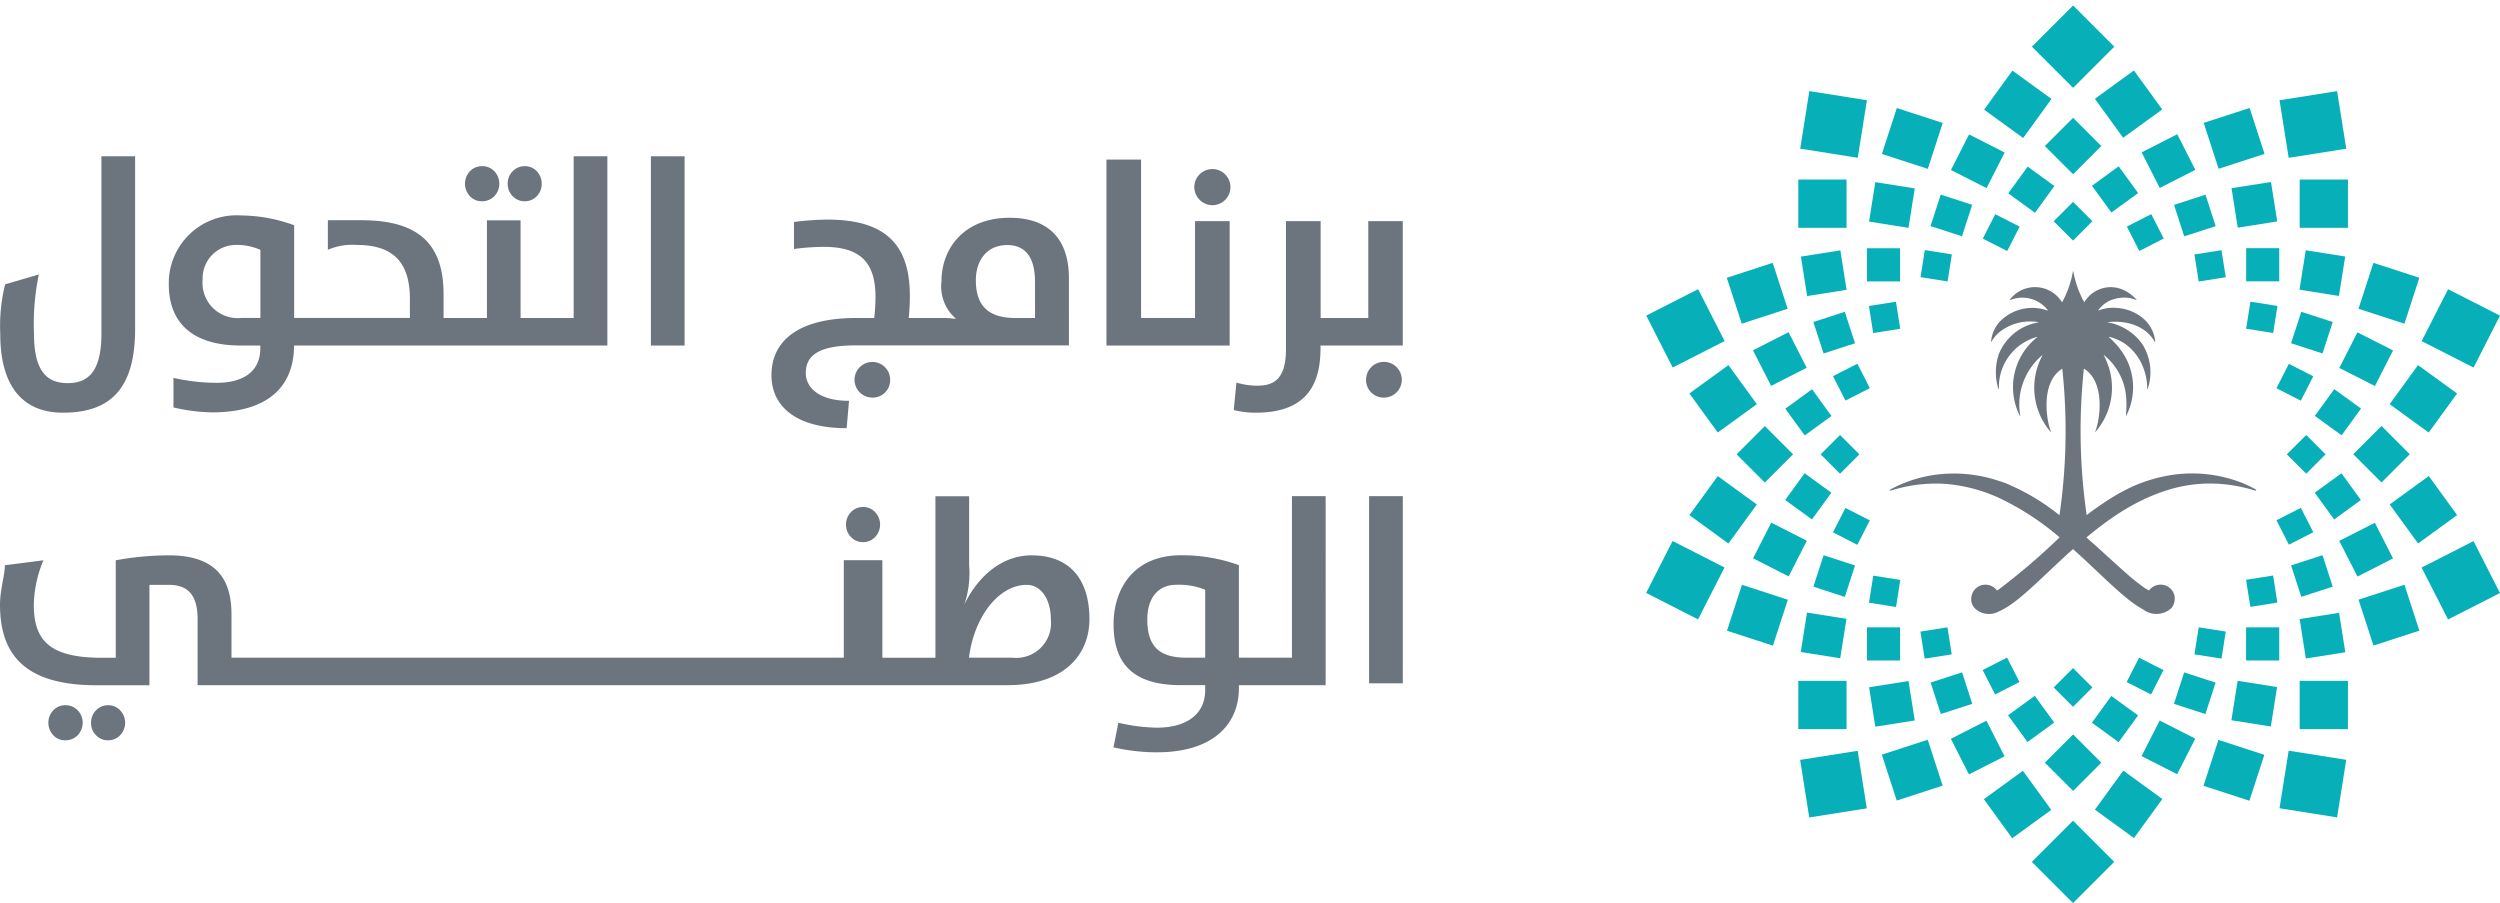 <svg xmlns="http://www.w3.org/2000/svg" xmlns:xlink="http://www.w3.org/1999/xlink" width="221.388" height="79.971" viewBox="0 0 221.388 79.971"><defs><clipPath id="a"><rect width="221.388" height="79.971" fill="none"/></clipPath></defs><g clip-path="url(#a)"><path d="M238.722,48.947a10.092,10.092,0,0,0-2.02-.876,12.076,12.076,0,0,0-5.557-.406,13.963,13.963,0,0,0-2.4.617c-.081.032-.162.057-.243.089a12.5,12.5,0,0,0-1.274.568c-.365.187-.73.381-1.087.6a25.652,25.652,0,0,0-2.418,1.663,52.078,52.078,0,0,1-.251-12.948c0-.008.016-.016.032-.008,1.915,1.209,1.379,4.592.974,5.557-.008.016.024.032.032.016a5.969,5.969,0,0,0,.73-6.75c-.016-.016.008-.041.032-.024a5.489,5.489,0,0,1,.86.884,5.286,5.286,0,0,1,1.087,2.872,8.636,8.636,0,0,1,0,1.3l-.024.292c0,.016.016.016.024.016a.008.008,0,0,0,.008-.008,5.542,5.542,0,0,0-.008-5.054,6.138,6.138,0,0,0-1.087-1.485c-.13-.138-.276-.276-.43-.414-.016-.016-.008-.041.016-.032a3.082,3.082,0,0,1,.414.122,4.058,4.058,0,0,1,1.087.568,4.6,4.6,0,0,1,1.517,2.044,5.121,5.121,0,0,1,.349,1.874c0,.016.032.024.041,0a4.646,4.646,0,0,0-.389-3.821,4.47,4.47,0,0,0-1.517-1.46,4.8,4.8,0,0,0-1.087-.487,3.033,3.033,0,0,0-.519-.114c-.024,0-.016-.032,0-.032.178-.016.349-.024.519-.032a5.559,5.559,0,0,1,1.087.089,4.112,4.112,0,0,1,1.517.6,3.2,3.2,0,0,1,1.014,1.087c.008.024.041.008.041-.016a3.063,3.063,0,0,0-1.055-2.044,3.916,3.916,0,0,0-1.517-.8,4.564,4.564,0,0,0-1.087-.154,3.332,3.332,0,0,0-1.355.243.018.018,0,0,1-.024-.024,2.535,2.535,0,0,1,1.379-.982,3.169,3.169,0,0,1,1.087-.13,2.488,2.488,0,0,1,.892.211c.016.008.032-.016.024-.032a3.5,3.5,0,0,0-.909-.738,2.861,2.861,0,0,0-1.087-.357,2.71,2.71,0,0,0-2.612,1.3.025.025,0,0,1-.032,0,6.949,6.949,0,0,1-.365-.738,8.876,8.876,0,0,1-.592-1.979c-.008-.016-.032-.016-.032,0a8.946,8.946,0,0,1-.592,1.988c-.114.26-.235.511-.357.73a.025.025,0,0,1-.032,0,2.8,2.8,0,0,0-4.616-.2c-.016.016.008.041.024.032a2.843,2.843,0,0,1,3.35.9.018.018,0,0,1-.024.024,4,4,0,0,0-4.308,1.063,3.056,3.056,0,0,0-.7,1.687.018.018,0,0,0,.032.016,3.1,3.1,0,0,1,.665-.819,4.366,4.366,0,0,1,3.464-.925.016.016,0,1,1,0,.032,4.583,4.583,0,0,0-3.464,2.783,4.989,4.989,0,0,0-.041,3.107c.008.016.041.016.041,0v-.089a4.593,4.593,0,0,1,3.367-4.519c.016,0,.032.016.016.032A5.631,5.631,0,0,0,217.8,42.4c.008.024.041.008.041-.008a5.707,5.707,0,0,1,1.931-5.338c.016-.016.032,0,.024.024a6,6,0,0,0,.73,6.75c.016.016.041,0,.032-.016-.406-.965-.941-4.348.974-5.557.008-.008.032,0,.032.008a51.679,51.679,0,0,1-.251,12.948,19.571,19.571,0,0,0-4.778-2.839c-.2-.073-.4-.146-.592-.2a12.541,12.541,0,0,0-4.519-.641,11.663,11.663,0,0,0-4.665,1.184,4.344,4.344,0,0,0-.454.243.045.045,0,0,0,.041.081c.138-.049.276-.081.414-.122a13.065,13.065,0,0,1,4.665-.462,14.117,14.117,0,0,1,4.519,1.217,23.8,23.8,0,0,1,5.379,3.5,59.117,59.117,0,0,1-5.379,4.608l-.17.1a1.256,1.256,0,0,0-2.239.446,1.2,1.2,0,0,0,.243,1.087,1.8,1.8,0,0,0,2.166.316c1.582-.665,3.537-2.75,5.955-4.965.2-.187.406-.373.617-.552.2.187.406.365.608.552,1.087,1,2.093,1.979,3.01,2.807.373.341.738.657,1.087.941a9.406,9.406,0,0,0,1.517,1.055,1.947,1.947,0,0,0,2.4-.057,1.406,1.406,0,0,1,.114-.1,1.371,1.371,0,0,0,.243-1.087,1.28,1.28,0,0,0-.357-.617,1.239,1.239,0,0,0-.592-.316,1.269,1.269,0,0,0-1.3.487,3.886,3.886,0,0,1-.519-.316,17.68,17.68,0,0,1-1.517-1.225c-.341-.3-.706-.625-1.087-.973-.746-.673-1.558-1.428-2.426-2.182.771-.641,1.582-1.266,2.426-1.842.357-.243.714-.471,1.087-.69a16.952,16.952,0,0,1,1.517-.811,15.62,15.62,0,0,1,2.4-.925,12.532,12.532,0,0,1,5.557-.341,14.19,14.19,0,0,1,1.979.462c.065.008.1-.057.057-.089" transform="translate(-38.936 -5.586)" fill="#6c757d"/><rect width="5.159" height="5.159" transform="translate(179.928 76.323) rotate(-45)" fill="#07b0b9"/><rect width="4.276" height="4.275" transform="translate(152.934 55.853) rotate(-71.96)" fill="#07b0b9"/><rect width="3.537" height="3.537" transform="translate(165.514 19.624) rotate(-80.974)" fill="#07b0b9"/><rect width="3.537" height="3.537" transform="translate(208.396 40.224) rotate(-45)" fill="#07b0b9"/><rect width="3.537" height="3.537" transform="translate(207.159 32.582) rotate(-63.035)" fill="#07b0b9"/><rect width="3.537" height="3.537" transform="translate(165.516 60.859) rotate(-8.973)" fill="#07b0b9"/><rect width="3.537" height="3.537" transform="translate(197.614 16.667) rotate(-8.973)" fill="#07b0b9"/><rect width="3.537" height="3.537" transform="translate(172.758 65.424) rotate(-26.95)" fill="#07b0b9"/><rect width="3.537" height="3.537" transform="translate(181.081 12.932) rotate(-45)" fill="#07b0b9"/><rect width="2.928" height="2.928" transform="matrix(0.588, -0.809, 0.809, 0.588, 177.839, 17.122)" fill="#07b0b9"/><rect width="2.928" height="2.928" transform="translate(185.248 64) rotate(-53.989)" fill="#07b0b9"/><rect width="2.928" height="2.929" transform="translate(160.582 28.515) rotate(-18)" fill="#07b0b9"/><rect width="2.928" height="2.929" transform="translate(202.887 50.069) rotate(-17.993)" fill="#07b0b9"/><rect width="2.928" height="2.928" transform="translate(158.088 44.278) rotate(-53.994)" fill="#07b0b9"/><rect width="5.16" height="5.159" transform="translate(214.446 50.26) rotate(-26.996)" fill="#07b0b9"/><rect width="5.16" height="5.16" transform="translate(159.412 67.293) rotate(-8.991)" fill="#07b0b9"/><rect width="5.16" height="5.16" transform="matrix(0.988, -0.157, 0.157, 0.988, 201.865, 8.879)" fill="#07b0b9"/><rect width="4.275" height="4.275" transform="translate(149.603 45.618) rotate(-53.989)" fill="#07b0b9"/><rect width="3.537" height="3.537" transform="translate(172.767 15.055) rotate(-63.035)" fill="#07b0b9"/><rect width="3.537" height="3.537" transform="matrix(0.891, -0.454, 0.454, 0.891, 155.236, 31.021)" fill="#07b0b9"/><rect width="3.537" height="3.537" transform="translate(181.084 67.539) rotate(-45)" fill="#07b0b9"/><rect width="2.929" height="2.928" transform="translate(202.885 30.397) rotate(-72.007)" fill="#07b0b9"/><rect width="2.929" height="2.937" transform="translate(165.333 55.554)" fill="#07b0b9"/><rect width="5.16" height="5.159" transform="translate(145.783 27.947) rotate(-26.996)" fill="#07b0b9"/><rect width="5.159" height="5.16" transform="matrix(0.454, -0.891, 0.891, 0.454, 145.774, 52.507)" fill="#07b0b9"/><rect width="4.275" height="4.275" transform="translate(166.652 13.633) rotate(-72.005)" fill="#07b0b9"/><rect width="4.275" height="4.275" transform="translate(195.132 69.588) rotate(-72.005)" fill="#07b0b9"/><rect width="4.275" height="4.275" transform="translate(208.861 53.103) rotate(-18)" fill="#07b0b9"/><rect width="4.275" height="4.276" transform="translate(211.621 44.669) rotate(-36.011)" fill="#07b0b9"/><rect width="4.275" height="4.275" transform="translate(208.858 27.344) rotate(-72.005)" fill="#07b0b9"/><rect width="4.275" height="4.275" transform="translate(203.648 15.9)" fill="#07b0b9"/><rect width="4.275" height="4.275" transform="translate(166.645 66.828) rotate(-17.995)" fill="#07b0b9"/><rect width="4.276" height="4.275" transform="translate(185.516 71.701) rotate(-53.989)" fill="#07b0b9"/><rect width="3.545" height="3.537" transform="matrix(0.454, -0.891, 0.891, 0.454, 155.245, 49.439)" fill="#07b0b9"/><rect width="2.929" height="2.937" transform="translate(165.333 21.985)" fill="#07b0b9"/><rect width="2.929" height="2.929" transform="translate(158.097 36.191) rotate(-36.011)" fill="#07b0b9"/><rect width="2.929" height="2.929" transform="matrix(0.951, -0.308, 0.308, 0.951, 192.522, 18.143)" fill="#07b0b9"/><rect width="2.929" height="2.929" transform="translate(185.252 16.451) rotate(-36.011)" fill="#07b0b9"/><rect width="2.425" height="2.426" transform="translate(198.9 51.345) rotate(-9.005)" fill="#07b0b9"/><rect width="2.425" height="2.425" transform="translate(202.512 40.235) rotate(-45)" fill="#07b0b9"/><rect width="5.159" height="5.16" transform="matrix(0.454, -0.891, 0.891, 0.454, 214.449, 30.207)" fill="#07b0b9"/><rect width="4.275" height="4.275" transform="translate(203.648 60.292)" fill="#07b0b9"/><rect width="4.275" height="4.275" transform="translate(152.917 24.599) rotate(-18.029)" fill="#07b0b9"/><rect width="4.275" height="4.275" transform="translate(195.15 10.882) rotate(-18.005)" fill="#07b0b9"/><rect width="4.275" height="4.275" transform="translate(175.701 9.711) rotate(-54.036)" fill="#07b0b9"/><rect width="3.537" height="3.545" transform="matrix(0.891, -0.454, 0.454, 0.891, 207.155, 47.898)" fill="#07b0b9"/><rect width="3.537" height="3.537" transform="translate(153.784 40.231) rotate(-45)" fill="#07b0b9"/><rect width="2.928" height="2.928" transform="translate(204.98 43.631) rotate(-36.011)" fill="#07b0b9"/><rect width="2.929" height="2.929" transform="translate(170.966 60.443) rotate(-17.946)" fill="#07b0b9"/><rect width="2.425" height="2.425" transform="translate(181.864 60.878) rotate(-45)" fill="#07b0b9"/><rect width="2.426" height="2.425" transform="matrix(0.157, -0.988, 0.988, 0.157, 170.072, 24.543)" fill="#07b0b9"/><rect width="2.426" height="2.425" transform="translate(162.319 47.143) rotate(-62.948)" fill="#07b0b9"/><rect width="4.275" height="4.275" transform="translate(159.248 15.9)" fill="#07b0b9"/><rect width="4.275" height="4.267" transform="matrix(0.809, -0.587, 0.587, 0.809, 185.512, 8.749)" fill="#07b0b9"/><rect width="3.537" height="3.537" transform="translate(189.646 66.957) rotate(-63.006)" fill="#07b0b9"/><rect width="3.537" height="3.537" transform="translate(159.467 57.74) rotate(-81)" fill="#07b0b9"/><rect width="3.537" height="3.537" transform="translate(203.632 25.655) rotate(-81)" fill="#07b0b9"/><rect width="2.937" height="2.937" transform="translate(198.902 55.554)" fill="#07b0b9"/><rect width="2.928" height="2.928" transform="translate(204.991 36.829) rotate(-53.989)" fill="#07b0b9"/><rect width="2.928" height="2.928" transform="translate(177.822 63.341) rotate(-36.011)" fill="#07b0b9"/><rect width="2.426" height="2.426" transform="matrix(0.454, -0.891, 0.891, 0.454, 175.587, 21.13)" fill="#07b0b9"/><rect width="2.426" height="2.426" transform="matrix(0.453, -0.891, 0.891, 0.453, 188.326, 60.402)" fill="#07b0b9"/><rect width="2.426" height="2.426" transform="matrix(0.155, -0.988, 0.988, 0.155, 194.33, 57.948)" fill="#07b0b9"/><rect width="2.426" height="2.426" transform="matrix(0.891, -0.454, 0.454, 0.891, 162.322, 33.311)" fill="#07b0b9"/><rect width="2.426" height="2.426" transform="matrix(0.891, -0.454, 0.454, 0.891, 201.592, 46.073)" fill="#07b0b9"/><rect width="2.426" height="2.426" transform="translate(165.508 53.374) rotate(-81.035)" fill="#07b0b9"/><rect width="2.426" height="2.425" transform="translate(194.328 22.533) rotate(-8.973)" fill="#07b0b9"/><rect width="2.425" height="2.426" transform="translate(175.575 59.336) rotate(-27.036)" fill="#07b0b9"/><rect width="5.16" height="5.16" transform="matrix(0.157, -0.988, 0.988, 0.157, 159.417, 13.164)" fill="#07b0b9"/><rect width="5.16" height="5.16" transform="matrix(0.157, -0.988, 0.988, 0.157, 201.863, 71.575)" fill="#07b0b9"/><rect width="5.159" height="5.159" transform="translate(179.936 4.131) rotate(-45)" fill="#07b0b9"/><rect width="4.275" height="4.276" transform="translate(149.604 34.844) rotate(-36.011)" fill="#07b0b9"/><rect width="4.275" height="4.275" transform="translate(211.616 35.792) rotate(-54.009)" fill="#07b0b9"/><rect width="4.275" height="4.275" transform="translate(159.248 60.292)" fill="#07b0b9"/><rect width="4.275" height="4.275" transform="translate(175.68 70.773) rotate(-36.011)" fill="#07b0b9"/><rect width="3.537" height="3.537" transform="translate(197.601 63.782) rotate(-81)" fill="#07b0b9"/><rect width="3.537" height="3.537" transform="translate(159.48 22.723) rotate(-8.973)" fill="#07b0b9"/><rect width="3.537" height="3.537" transform="translate(203.644 54.819) rotate(-8.973)" fill="#07b0b9"/><rect width="3.537" height="3.537" transform="translate(189.653 13.493) rotate(-26.994)" fill="#07b0b9"/><rect width="2.929" height="2.929" transform="translate(170.959 20.021) rotate(-72.054)" fill="#07b0b9"/><rect width="2.929" height="2.928" transform="translate(192.514 62.33) rotate(-72)" fill="#07b0b9"/><rect width="2.929" height="2.928" transform="translate(160.584 51.955) rotate(-72.007)" fill="#07b0b9"/><rect width="2.929" height="2.937" transform="translate(198.91 21.977)" fill="#07b0b9"/><rect width="2.425" height="2.425" transform="translate(181.865 19.593) rotate(-45)" fill="#07b0b9"/><rect width="2.426" height="2.426" transform="translate(165.501 27.096) rotate(-8.973)" fill="#07b0b9"/><rect width="2.425" height="2.425" transform="translate(161.228 40.236) rotate(-45)" fill="#07b0b9"/><rect width="2.426" height="2.426" transform="matrix(0.454, -0.891, 0.891, 0.454, 201.59, 34.38)" fill="#07b0b9"/><rect width="2.426" height="2.425" transform="translate(198.906 29.11) rotate(-80.994)" fill="#07b0b9"/><rect width="2.426" height="2.425" transform="translate(170.062 55.931) rotate(-8.973)" fill="#07b0b9"/><rect width="2.426" height="2.426" transform="translate(188.345 20.066) rotate(-27.052)" fill="#07b0b9"/><path d="M56.929,21.247A1.441,1.441,0,0,0,58,20.793a1.518,1.518,0,0,0,.43-1.1,1.544,1.544,0,0,0-.43-1.1,1.411,1.411,0,0,0-1.071-.454,1.467,1.467,0,0,0-1.071.454,1.544,1.544,0,0,0-.438,1.1,1.512,1.512,0,0,0,.438,1.1,1.441,1.441,0,0,0,1.071.454" transform="translate(-10.461 -3.424)" fill="#6c757d"/><path d="M52.261,21.247a1.494,1.494,0,0,0,1.1-.454,1.6,1.6,0,0,0,0-2.2,1.439,1.439,0,0,0-1.1-.454,1.467,1.467,0,0,0-1.071.454,1.62,1.62,0,0,0,0,2.2,1.441,1.441,0,0,0,1.071.454" transform="translate(-9.581 -3.424)" fill="#6c757d"/><path d="M24.831,33.82h1.7v.251c0,2.182-1.7,3.05-3.845,3.05a17.248,17.248,0,0,1-3.845-.438V39.3a15.72,15.72,0,0,0,3.415.438c5.119,0,7.261-2.434,7.261-5.922H57.265V17.06H54.279V31.379h-4.7V22.731H46.6v8.648H42.759v-2.11c0-4.365-2.134-6.547-7.261-6.547H32.513v2.62a5.4,5.4,0,0,1,2.564-.43c3.415,0,4.7,1.744,4.7,4.794v1.671H29.528v-8.21a13.888,13.888,0,0,0-4.7-.868,6,6,0,0,0-6.4,6.109c0,3.05,1.712,5.411,6.4,5.411m-.422-8.908a5.058,5.058,0,0,1,2.134.438v6.028h-1.7a3.12,3.12,0,0,1-3.415-3.415,2.943,2.943,0,0,1,2.985-3.05" transform="translate(-3.479 -3.22)" fill="#6c757d"/><path d="M5.571,39.767c4.267,0,6.4-2.182,6.4-7.415V17.06H8.986V32.782C8.986,36.27,7.7,37.147,6,37.147s-2.985-.876-2.985-4.365a21.72,21.72,0,0,1,.43-5.257L.46,28.4a15.173,15.173,0,0,0-.43,4.381c-.008,4.8,2.125,6.985,5.541,6.985" transform="translate(-0.006 -3.22)" fill="#6c757d"/><rect width="2.985" height="16.76" transform="translate(57.639 13.84)" fill="#6c757d"/><path d="M92.788,55.8a1.544,1.544,0,0,0-.438,1.1,1.512,1.512,0,0,0,.438,1.1,1.411,1.411,0,0,0,1.071.454A1.441,1.441,0,0,0,94.93,58a1.6,1.6,0,0,0,0-2.2,1.411,1.411,0,0,0-1.071-.454,1.441,1.441,0,0,0-1.071.454" transform="translate(-17.431 -10.447)" fill="#6c757d"/><path d="M6.781,76.98a1.467,1.467,0,0,0-1.071.454,1.62,1.62,0,0,0,0,2.2,1.411,1.411,0,0,0,1.071.454,1.494,1.494,0,0,0,1.1-.454,1.6,1.6,0,0,0,0-2.2,1.494,1.494,0,0,0-1.1-.454" transform="translate(-0.997 -14.53)" fill="#6c757d"/><path d="M11.449,76.98a1.467,1.467,0,0,0-1.071.454,1.544,1.544,0,0,0-.438,1.1,1.512,1.512,0,0,0,.438,1.1,1.411,1.411,0,0,0,1.071.454,1.441,1.441,0,0,0,1.071-.454,1.6,1.6,0,0,0,0-2.2,1.441,1.441,0,0,0-1.071-.454" transform="translate(-1.876 -14.53)" fill="#6c757d"/><path d="M91.363,59.4c-2.555,0-4.7,1.744-5.971,4.365a8.627,8.627,0,0,0,.43-3.488V54.17H82.837v14.3h-4.7V59.83H74.724v8.632H20.5V64.635c0-3.05-1.282-5.233-5.549-5.233a26.092,26.092,0,0,0-4.7.438v8.632H8.972c-4.7,0-5.979-1.647-5.979-4.705a10.743,10.743,0,0,1,.852-3.926L.43,60.279c0,.876-.43,2.182-.43,3.488,0,4.365,2.134,7.139,8.534,7.139h4.7V62.015h1.7c1.7,0,2.564.876,2.564,3.05V70.9H89.213c5.119,0,7.261-2.783,7.261-5.833.008-3.488-1.7-5.663-5.111-5.663m-1.712,9.062H85.806c.43-3.488,2.555-6.449,5.119-6.449,1.282,0,2.134,1.306,2.134,3.05a3.086,3.086,0,0,1-3.407,3.4" transform="translate(0 -10.224)" fill="#6c757d"/><rect width="2.985" height="16.574" transform="translate(121.241 43.937)" fill="#6c757d"/><path d="M137.353,54.16v14.3h-4.7V60.269a14.763,14.763,0,0,0-5.119-.876c-4.267,0-5.979,3.05-5.979,6.109,0,3.488,1.712,5.395,5.979,5.395h2.134v.438c0,2.182-1.712,3.326-4.275,3.326a15.818,15.818,0,0,1-3.415-.438l-.43,2.182a17.248,17.248,0,0,0,3.845.438c5.127,0,7.261-2.62,7.261-5.671V70.9h7.683V54.16h-2.985m-7.683,14.3h-1.712c-2.564,0-3.415-1.217-3.415-3.4,0-1.744.852-3.05,2.564-3.05a6.1,6.1,0,0,1,2.564.438Z" transform="translate(-22.943 -10.222)" fill="#6c757d"/><path d="M146.589,24.14v8.575H142.37V24.14H139.3V35.457c0,2.507-.925,3.253-2.507,3.253a6.439,6.439,0,0,1-1.882-.276l-.235,2.434a8.256,8.256,0,0,0,1.947.235c4.713,0,5.736-2.75,5.736-5.727v-.219h7.285V24.14Z" transform="translate(-25.421 -4.556)" fill="#6c757d"/><path d="M131.968,21.654a1.6,1.6,0,1,0-1.6-1.6,1.624,1.624,0,0,0,1.6,1.6" transform="translate(-24.607 -3.482)" fill="#6c757d"/><path d="M150.7,42.664a1.582,1.582,0,1,0-1.582-1.582,1.554,1.554,0,0,0,1.582,1.582" transform="translate(-28.146 -7.455)" fill="#6c757d"/><path d="M131.691,22.871h-3.067v8.575h-4.778V17.42H120.78V33.888h10.911Z" transform="translate(-22.797 -3.288)" fill="#6c757d"/><path d="M96.436,41.082a1.578,1.578,0,1,0-1.582,1.582,1.544,1.544,0,0,0,1.582-1.582" transform="translate(-17.607 -7.455)" fill="#6c757d"/><path d="M90.87,42.4l.211-2.418c-2.669,0-3.829-1.184-3.829-2.458,0-1.42.925-2.45,4.365-2.45h18.935V29.108c0-3.253-1.622-5.338-5.249-5.338-4.016,0-6.036,2.693-6.036,5.638a3.769,3.769,0,0,0,1.3,3.318,8.728,8.728,0,0,0-1.3-.081h-2.9a19.112,19.112,0,0,0,.1-1.963c0-4.454-2.069-6.75-7.293-6.75a24.7,24.7,0,0,0-2.969.211v2.393a19.975,19.975,0,0,1,2.669-.187c3.342,0,4.551,1.509,4.551,4.454a17.263,17.263,0,0,1-.114,1.842H91.73c-5.314,0-7.52,2.15-7.52,5.07,0,2.7,2.109,4.689,6.66,4.689m14.2-16.217c1.558,0,2.482.973,2.482,3.294v3.164h-1.76c-2.418,0-3.48-1.144-3.48-3.326-.008-1.809,1.014-3.131,2.758-3.131" transform="translate(-15.895 -4.486)" fill="#6c757d"/></g></svg>